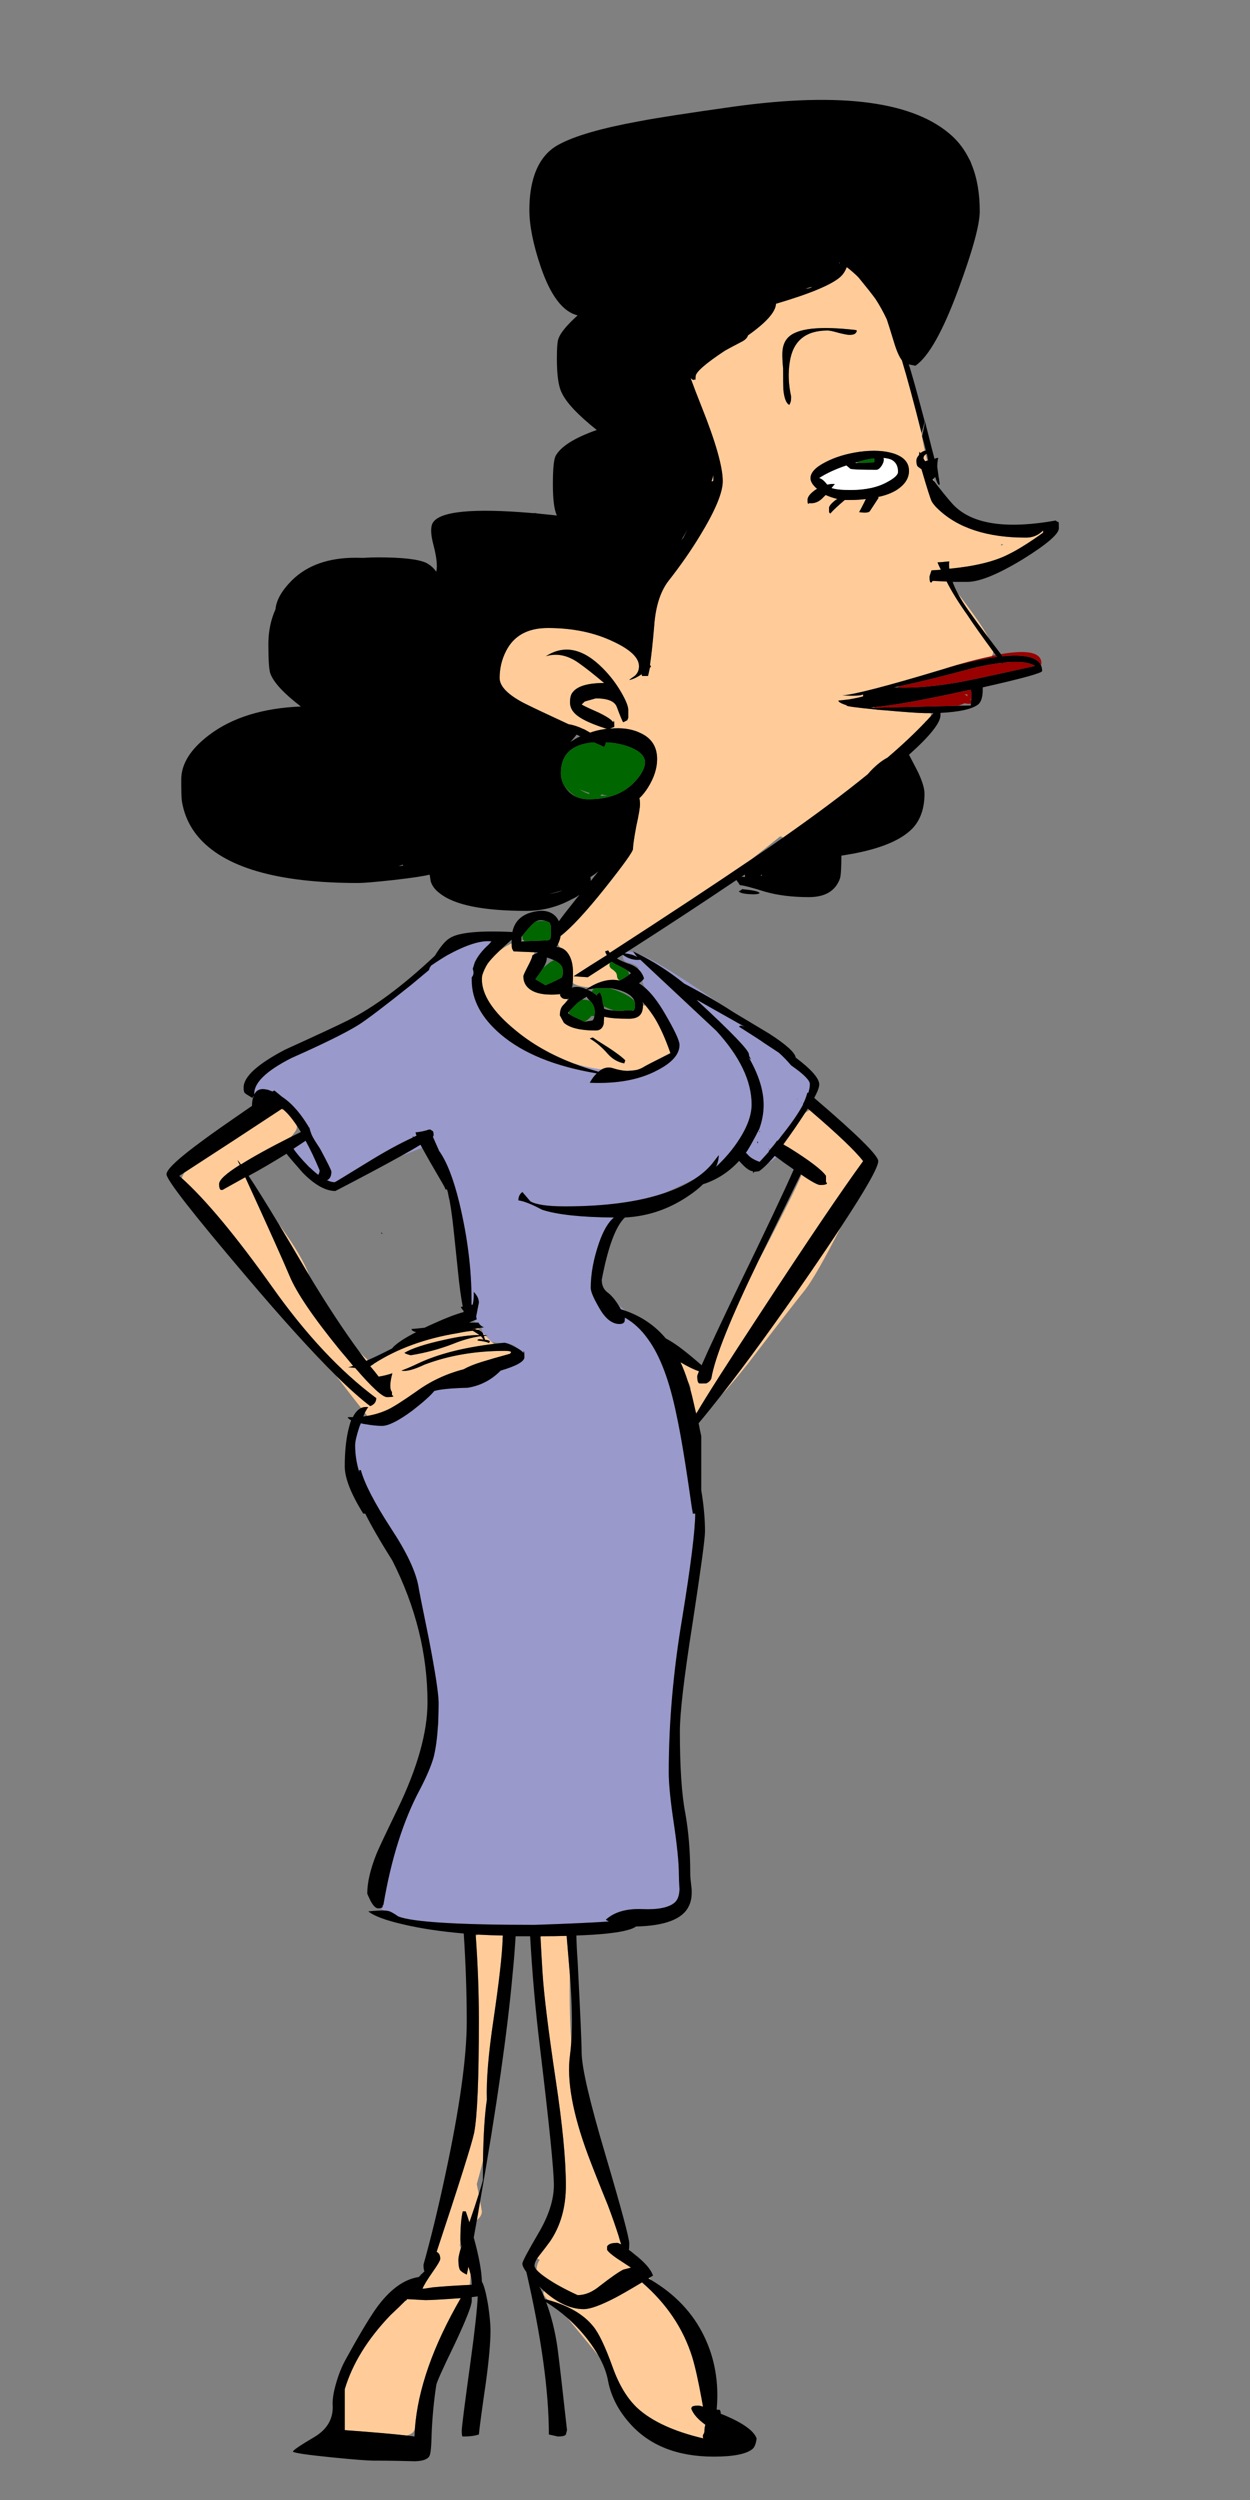 
<svg xmlns="http://www.w3.org/2000/svg" version="1.1" xmlns:xlink="http://www.w3.org/1999/xlink" preserveAspectRatio="none" x="0px" y="0px" width="500px" height="1000px" viewBox="0 0 500 1000">
<rect x="0" y="0" width="500" height="1000" fill="#808080" stroke="none"/>
<defs>
<g id="Layer0_0_FILL">
<path fill="#FFCC99" stroke="none" d="
M 259.35 911.35
Q 259.905 911.665 260.45 912 260.106 911.534 259.75 911.1 259.56 911.229 259.35 911.35
M 235.1 935.85
Q 231.444 931.127 226.95 927.15 226.999 927.237 227.05 927.3 236.391 938.558 239.4 942.3 237.633 939.147 235.1 935.85
M 192.05 880.55
Q 191.426 884.275 190.75 888.05 192.75 886.418 192.75 884.55 192.421 882.508 192.05 880.55
M 288.45 558.15
Q 292.762 553.503 299 545.7 316.45 522.9 321.95 516.05 326.381 510.394 336.35 490.85 331.239 498.667 324.35 508.7 303.854 538.526 288.45 558.15
M 192 532
Q 191.761 532 191.55 532 192.45 532.4 193.15 533.25 193.15 533.35 193.4 534.05 193.756 534.05 194.05 534.05 193.648 533.634 193.25 533.25 192.574 532.565 192 532
M 191.95 531.95
Q 191.586 531.596 191.25 531.3 190.402 531.432 189.5 531.6 190.2 531.6 190.7 531.9 191.309 531.9 191.95 531.95
M 203.85 541.55
Q 204.4 541.25 204.4 540.85 204.4 540.35 201.85 540.35 184.3 540.35 169.8 545.85 163.4 548.9 160.55 548.25 163.8 547.05 167.4 545.3 179.218 539.773 197.6 537.55 197.086 537.159 196.6 536.7 196.35 536.45 196.2 536.3 195.2 535.206 194.3 534.3 193.902 534.369 193.55 534.45 193.65 534.85 193.95 535.65
L 193.95 535.9
Q 195.8 536.05 195.95 536.6
L 195.55 537.25
Q 195 536.7 191 536.2 191 535.9 191.25 535.8
L 191.55 535.65 193.4 535.8
Q 192.75 534.85 192.35 534.45 186.85 535.25 181.35 537.5 173.45 540.6 164.3 542.1 162.45 541.65 161.75 541.15 166.2 538.45 177.85 535.9 186.7 533.9 191.8 534.05 190.7 533.25 189.1 532.3 186.45 532.55 183.1 533.25 163.673 536.425 149.6 545.45 149.373 545.714 149.15 545.95 149.101 545.905 149.05 545.85 148.573 546.177 148.1 546.5 149.85 548.5 151.45 550.65 154.15 550.25 156.95 549.3 155.35 555.2 156.8 556.8
L 156.8 558 157.35 558.45
Q 157.35 558.85 154.8 558.85 152.1 558.85 142.05 547.15
L 139.25 546.9
Q 140.2 546.75 141.25 546.35 138.85 543.4 135.9 539.95 119.95 520.35 115.8 510.3 111.8 500.8 98.1 470.9 93.3 473.6 89.65 475.6 89.15 476 88.6 476 87.65 476 87.65 473.6 87.65 471.15 95.95 465.95 95.45 465.15 95 464.05 95.7 464.75 96.35 465.8 103.49 461.272 116.4 454.75 118.75 452.069 118.75 450.95 118.75 450.578 118.7 450.2 115.804 445.863 113.3 443.8 113.174 443.821 113 443.85 112.776 443.74 112.55 443.65 94.205 455.767 73.85 468.95 73.074 470.154 72.7 471.25 87.203 484.309 108.85 514.75 129.05 543.3 150.5 559.25 150.5 561.5 148.1 562.45 142.421 558.154 134.4 550.25 140.993 558.848 144.45 563.2 145.739 562.63 147.3 562.85 146.65 563.671 145.95 565.1 146.526 565.839 146.95 566.35 151.363 565.613 155.2 563.8 158.4 562.3 166.6 556.55 175.05 550.4 185.5 547.7 188.3 546.1 192.75 544.75 197.4 543.3 203.85 541.55
M 383.05 237.25
Q 384.844 240.659 387.6 244.5 390.6 248.752 395.45 255.2 393.689 251.778 390.15 246.8 386.101 241.104 383.05 237.25
M 373 191.85
Q 373.383 192.233 373.75 192.65 373.529 192.125 373.3 191.55 373.152 191.698 373 191.85
M 350.15 119.5
Q 347.946 116.517 344.45 112.25 343.849 111.537 343.3 110.85 341.099 108.67 338.7 106.85 337.75 109.3 336.15 110.75 330.9 115.45 310.4 121.5 310.193 126.382 299.2 134.15 298.737 135.638 296.75 136.65 292.098 139.07 290 140.25 278.25 148.016 278.25 150.55 278.25 151.9 278.1 151.9 277.45 151.75 277.3 152.05 276.75 151.65 276.25 151.25 278.1 156.35 280.5 162.35 289.1 183.8 289.1 192.5 289.1 199.35 280 214.25 274.65 223.1 267.4 232.35 262.45 238.75 261.65 250.7 260.8 260.6 260 265.85 260.15 266.25 260.4 266.75 260 266.9 259.9 267.3 259.5 269.3 259.2 270.4
L 256.8 270.4
Q 256.8 270 256.65 269.7 253.85 271.6 251.7 272 251.7 271.85 253.85 270.4 255.6 268.9 255.6 266.5 255.6 261.4 245.25 256.6 234 251.2 219.15 251.2 207.05 251.2 202.4 260.45 199.85 265.45 199.85 271.2 199.85 276.15 209.6 281.25 215 283.95 227.45 289.7 230.15 290.1 233.2 291.55 233.5 291.55 236.05 293.05 238.7 292.1 241.5 291.7 242.2 291.55 242.75 291.55 234.4 288.9 231.05 286.35 228 284.05 228 281 228 278.15 229.05 276.95 231.85 273.2 241.65 273.2 235.6 268.1 231.85 265.45 225.05 260.45 218.35 262.5 229.3 255.4 241.1 267.3 245.4 271.6 248.5 276.95 251.3 281.8 251.3 283.95 251.3 286.75 251.3 287.15
L 250.9 288.1 249.3 288.9
Q 248.9 288.6 246.75 282.85 245.55 279.35 238.3 279.35
L 233.9 280.6 232.65 281.8
Q 233.9 282.6 239.4 285 244.35 287.4 245.25 288.9
L 245.55 288.35
Q 245.7 288.2 245.7 290.75
L 243.95 291.45
Q 251.15 290.75 256.15 293.2 262.85 296.25 262.85 303.65 262.85 309.15 259.2 315 257.6 317.55 255.75 319.3 256 320.1 256 321.75 256 323.75 254.5 330.55 253.2 337.55 253.2 339.55 253.2 341.15 241.9 355.35 230.65 369.45 224.25 374.4 223.959 376.096 223.2 377.65 223.516 378.207 224 379 225.736 379.495 226.9 380.95 229.2 383.8 229.2 389 229.2 391.786 229.1 393.2 231.256 394.66 235.7 394.95 242.081 391.13 247.45 392.15 247.507 392.067 247.55 391.95 247.15 391.7 246.9 391 246.75 389.4 246.35 389 245.7 388.2 244.45 387.4 243.8 386.75 243.8 386.05 243.8 385.55 243.95 385.25
L 243.9 385.2
Q 239.487 388.067 235.1 390.9
L 229.45 390.5
Q 236.3 386.05 242.75 382.05 242.3 381.35 242.05 380.55
L 243.25 380.15
Q 243.55 380.7 243.95 381.1 278.565 358.682 300.45 343.8 306.459 339.106 312 334.6 312.9 334.6 313.15 335.1 332.807 321.335 347.1 309.7 347.641 309.088 348.2 308.45 351.79 304.704 355 303.05 363.904 295.416 370.2 288.75 370.125 288.675 370.05 288.6 370.318 288.504 370.55 288.4 371.419 287.466 372.25 286.55 372.35 286.135 372.35 285.65 372.35 285.436 372.3 285.25 371.329 285.25 370.2 285.25 366.585 285.25 353.15 284.05 352.169 284.015 351.15 283.95 350.644 283.878 350.35 283.8 338.55 282.653 338.55 282.2 338.7 282.2 338.95 282.2 335.35 281.1 335.35 280.2 336.15 280.2 339.65 279.75 343.4 279.1 345.25 278.55
L 345.25 277.75
Q 344.05 278.55 336.95 278.15 343.756 277.78 377 267.75 380.002 266.785 383.2 265.85 390.7 263.7 396.6 262.5
L 396.75 262.5 396.75 262.45
Q 396.752 262.198 396.85 262.1 397.272 261.541 397.25 260.6 389.765 250.358 386.95 246 381.7 238.65 378.65 232.6
L 373 232.35
Q 372.75 233 372.45 233 371.8 233.15 371.8 230.6
L 372.6 228.15
Q 374.5 228.05 376.35 227.9 375.55 226.3 375 224.95 375.8 224.95 379.7 224.55 379.55 225.9 379.7 227.5 394.85 226.05 403.15 221.85 408.95 219.05 417.25 213.05
L 417.25 212.2
Q 414.4 215.05 410.4 215.05 386.95 215.05 375 203.4 373.8 202.3 372.75 200.7 371.95 199.2 368.6 187.7 367.25 186.75 367.1 186.6 366.55 185.95 366.55 184.35 366.55 183.15 367.65 181.95 367.65 181.25 367.8 180.7 368.05 181 368.2 181.25 368.941 180.591 369.9 180.3 369.123 176.752 368.5 172.75 363.958 154.697 360.75 144.1 359.163 142.061 357.6 136.9 355.792 130.933 354.75 127.8 352.651 123.31 350.15 119.5
M 400.35 218.25
L 400.5 217.6
Q 401 217.7 401.4 217.85
L 400.35 218.25
M 233.1 385.8
L 233.1 385.25 233.2 385.65
Q 233.103 385.65 233.1 385.8
M 341.9 133.55
Q 341.25 133.95 339.75 133.95 338.7 133.95 335.5 133.15 332.25 132.2 331.05 132.2 317.8 132.2 315.9 144.8 314.85 151.35 316.45 158.6 316.45 160.1 316.3 160.6 316.2 161 315.75 161.95 313.9 161.15 313.35 155.95 313.25 153.8 313.25 147.5 312.85 143.2 312.95 141.05 313.1 137.3 315.1 135.15 320.35 129.4 342.6 132.05
L 342.7 132.6
Q 342.3 133.3 341.9 133.55
M 326.65 195.6
Q 326.75 195.6 326.9 195.6 324.2 193.3 324.2 191.3 324.2 187.85 330.4 184.75 336.15 181.8 343.9 180.7 351.95 179.65 357.45 181.4 363.6 183.4 363.6 188.35 363.6 192.8 358.65 196 355.6 197.9 351.15 198.8 351.3 198.95 351.45 199.1 348.5 203.65 347.95 204.45 347.25 205.4 343.65 204.85 344.05 204.2 345.55 201.25 345.95 200.45 346.35 199.6 343.4 200 339.9 200 338.95 200 337.9 200 333.6 203.65 332.15 205.4 331.7 205.1 331.7 205 331.6 204.85 331.6 203.25 331.6 202.15 333.85 200.3 334.4 199.9 334.95 199.6 332.4 198.95 330.25 198 329.85 198.4 329.45 198.8 326.9 201.65 323.7 201.25 323 202.15 323 200 323 198 326.65 195.6
M 353.45 183.15
Q 353.458 183.181 353.45 183.2 354.951 183.433 356.25 183.75 355.092 183.264 353.45 183.15
M 170.2 920.05
L 162.85 919.65
Q 162.6 919.9 162.6 920.05 162.3 920.3 162.15 920.3 159.9 922.6 156.15 926.1 142.45 940.4 137.9 955.7
L 137.9 972.05
Q 155.124 973.326 162.6 974.2 163.89 973.879 164.6 973.4 165.521 972.821 165.95 971.6 167.667 947.959 184.3 919.25 173.3 920.05 170.2 920.05
M 217.55 916.35
Q 217.4 916.753 217.4 917.25 217.4 918.05 218.45 919.25 218.858 919.685 219.3 920 231.518 923.394 237.25 930.5 240.6 934.5 245 946.7 248.9 957.7 255.2 963.45 263.833 971.19 281.05 975.3 281.166 975.258 281.25 975.15 281.078 974.702 281.2 974.05 281.75 973 281.75 972.85 281.75 971.25 282.15 969.9 277.7 966.7 276.5 963.45
L 276.65 962.95
Q 276.9 962.25 279.3 962.25 279.85 962.25 281.2 962.65 280.95 961.2 280.65 959.6 278.65 948.6 276.9 942.85 271.55 925.7 256.8 912.95 249.45 917.35 246.1 919.1 237.35 923.65 233.5 923.65 225.702 923.65 217.55 916.35
M 216.3 774.75
Q 216.257 774.784 216.2 774.8 216.608 782.773 217 788.95 217.8 801.95 222.35 832.4 226.35 858.95 226.35 874.2 226.35 887.2 220.1 896.45 218.45 898.75 215.8 902.1 215.253 902.797 214.85 903.4 215.298 903.649 215.9 903.95 214.782 905.326 214.6 907.9 216.456 910.085 222.35 913.6 226.65 916.05 231.05 918.05 235.5 918.05 239.9 914.4 246.6 909.2 249.3 907.85
L 252.4 907.05
Q 248.75 904.65 246.9 903.45 243.55 901.15 242.85 899.95
L 242.85 898.75
Q 242.85 898.35 243.4 897.95 244.35 897.15 246.9 897.15 247.293 897.15 248.45 897.75 247.801 896.25 247.5 894.55 245.784 889.085 243.15 882.1 237.75 868.85 235.2 862 225.95 837.1 228 822.05 228.327 819.677 228.5 816.85 227.85 808.137 227.85 796.35 227.85 792.794 227.95 789.85 227.73 786.955 227.45 783.85 227.05 778.8 226.65 774.35 221.993 774.494 216.65 774.5 216.47 774.621 216.3 774.75
M 201.15 774.35
Q 200.955 774.277 200.7 774.2 195.834 774.1 191.45 773.85 190.801 774.027 190.3 774.25 191.55 791.712 191.55 808 191.55 843.5 189.65 853.15 188.3 859.6 174.65 900.75 176.1 901.4 176.1 903.55 176.1 904.5 173.05 908.8 169.7 913.6 169 915.5 169.7 915.5 173.05 914.95 178.338 914.421 187.9 913.95 188.188 911.46 188.2 909.6 187.878 908.175 187.35 906.65 187.1 908.25 186.7 909.85 184.7 908.9 184 908 183.35 906.8 183.35 903.85 183.35 902.608 184.35 899.2 183.9 898.386 183.9 898.2 184.068 897.618 184.2 897 184.15 896.412 184.15 895.9 184.15 888.55 185.1 884.55
L 186.3 884.55
Q 187.1 886.8 187.75 888.95 190.148 882.026 191.5 877.65 191.126 875.586 190.7 873.65 192.079 868.773 193.2 864.4 193.448 848.527 194.75 839.9 194.35 828.25 197.4 807.85 200.75 785.1 201.05 775.85 201.05 775.096 201.15 774.35
M 146.5 544.35
Q 146.814 544.215 147.15 544.05 145.505 542.513 143.9 540.9 145.221 542.67 146.5 544.35
M 112.05 490.35
Q 111.711 489.885 111.35 489.4 116.033 497.155 121.85 507.1 122.739 508.601 123.6 510.05 121.17 502.96 112.05 490.35
M 233.9 408.7
Q 234.303 408.639 234.65 408.55 234.478 408.52 234.3 408.45 234.088 408.604 233.9 408.7
M 227.4 404.85
Q 227.315 404.977 227.2 405.1 227.369 405.37 227.8 405.65 227.568 405.178 227.4 404.85
M 323.85 444.05
Q 322.958 444.457 322 445.2 320.213 447.954 317.9 451.35 315.5 454.8 313.35 457.75 314.15 458.3 315.25 458.85 327.95 466.75 330.4 470.35
L 330.4 472.8 330.8 473.3
Q 330.65 474 328.1 474 326.536 474 320.6 469.9 319.508 472.984 312.85 486.05 307.261 497.15 303.35 504.4 286.636 538.835 284.55 551.3 284.15 552.55 282.55 553.35 280.25 553.45 279.7 553.35 278.9 553.05 278.9 550.5 278.9 550.1 279.6 548.5 276.65 547.55 272.2 544.9 273.782 548.269 275.1 552.4 276.06 554.08 276.25 555.35 276.25 555.583 276.2 556 276.561 557.336 276.9 558.7 277.55 561.44 278.35 565 278.567 565.044 278.75 565.05 284.142 555.724 304.8 524.25 332.25 482.3 345.25 464.45 340.644 458.423 323.85 444.05
M 208.55 376.55
L 209.75 376.5
Q 209.667 376.409 209.6 376.3 209.085 376.275 208.55 376.3
L 208.55 376.55
M 199.55 380.55
Q 197.801 382.235 196.75 383.4 195.817 384.427 195.1 385.4 193.685 387.6 192.9 390.1 192.75 390.916 192.75 391.7 192.75 401.05 206 411.95 215.742 420.111 229.2 425.3 234.925 427.072 240.6 427.8 242.952 426.481 245.4 427.35 248.294 428.267 250.8 428.35 252.721 428.295 254.55 428 255.954 427.653 257.2 426.95 258.364 426.174 267.6 421.55 267.9 421.316 268.1 421.05 265.206 412.777 262.05 407.5 260.351 404.735 258.2 402.15 257.707 402.168 257.2 402.2 257.151 404.374 256.4 405.5 255.2 407.5 251.55 407.5 244.84 407.5 241.7 406.7 241.691 406.761 241.65 406.8 241.5 408.864 241.5 409.5 240.85 412.2 238.3 412.2 229.05 412.2 225.55 409.1
L 223.95 406.15
Q 223.95 403.6 225.05 402.3 226.247 401.066 227.05 400.05 226.914 399.829 226.7 399.6 224.54 399.788 223.95 397.85 224.25 397.7 224.25 397.6 222.6 397.85 220.6 397.85 213.25 397.85 210.55 394.35 209.35 392.75 209.35 390.5 209.35 389.95 211.1 386.6 212.95 383.1 212.95 382.15 213.221 382.009 213.45 381.85 213.8 381.07 213.8 380.95
L 213.8 380.9 205.45 380.55
Q 204.95 379.75 204.8 379.35 204.695 378.894 204.65 377.35 203.754 377.753 202.8 378.3 201.026 379.354 199.55 380.55
M 249.7 425.35
Q 245.95 424.65 243.25 421.7 239.65 417.55 235.9 415.4
L 237.1 415
Q 238.05 415.7 243.55 419.15 248.6 422.5 250.1 424.15
L 249.7 425.35
M 273.55 214.65
Q 274.35 213.05 275.05 211.7 273.81 213.862 272.45 216.3 272.908 215.658 273.35 215.05 273.446 214.849 273.55 214.65
M 285.3 192.35
Q 285.35 191.825 285.35 191.3 285.35 190.731 285.3 190.05 285.082 191.248 284.7 192.25 284.7 192.4 284.7 192.65 285.009 192.482 285.3 192.35
M 349.7 283.1
Q 349.717 282.997 349.7 282.85 348.866 282.952 348.1 283 349.094 283.077 349.7 283.1
M 370.05 184.5
Q 370.452 184.39 370.9 184.25 370.566 183.035 370.25 181.7 370.148 181.819 370.05 181.95 369.4 182.35 369.4 183.4 369.65 183.95 370.05 184.5
M 324.6 114.9
Q 324.727 114.818 324.85 114.7 323.623 115.084 322.1 115.5 323.894 115.398 324.6 114.9
M 335.95 104.9
Q 335.849 104.962 335.75 105 335.728 105.304 335.7 105.6 335.81 105.294 335.95 104.9
M 189.4 531.75
L 189.5 531.6
Q 189.112 531.6 188.85 531.6 189.109 531.605 189.4 531.75 Z"/>

<path fill="#9999CC" stroke="none" d="
M 101.25 439
Q 101.408 438.585 101.6 438.2
L 101.1 438.9
Q 101.165 438.962 101.25 439
M 255.05 381.45
Q 264.882 386.322 273.7 393.45 281.189 397.391 287.35 401.1 278.694 395.1 272.1 390.9 260.871 383.613 255.05 381.45
M 254.9 382.85
L 253.45 380.9
Q 252.114 380.55 251.15 380.55
L 251.1 380.55
Q 250.476 380.95 249.85 381.35 251.3 381.5 252.25 381.75 253.6 382.05 254.9 382.85
M 171.55 388.05
Q 168.45 390.6 164.6 393.85 148.35 406.85 143.25 410.05 135.65 414.75 116.6 423.2 101.3 430.95 101.7 437.8 103.078 434.965 106.75 435.85 106.79 435.826 106.8 435.8 106.854 435.841 106.9 435.85 107.858 436.123 108.95 436.6 109.35 436.45 109.75 436.2 111.35 437.55 112.85 438.75 113 438.85 113.25 439 115.55 440.6 117.55 442.75 120.2 445.55 122.5 449.2 123.05 450 123.7 451.2 123.7 451.05 123.85 451.05 123.85 451.35 123.85 451.6
L 123.95 451.75
Q 123.95 452 124.65 453.9 125.45 455.6 126.9 457.75 128.25 459.8 128.25 459.9 132.55 467.95 132.55 468.65 132.55 471.3 130.8 472.1 132.55 472.9 133.9 472.9 134.05 472.9 147.3 464.75 157.35 458.55 165.25 454.95 165 454.8 164.85 454.7 165.25 454.7 165.8 454.7 166.2 454.4 166.6 454.3 166.35 453.5 166.2 452.95 169.15 452.7 171.8 451.75
L 171.8 451.85
Q 171.95 451.85 172.25 451.85 172.65 452.25 173.05 452.4 173.45 452.7 173.45 454.15 173.45 454.3 173.15 454.7 174.1 456.85 175.15 459.25 175.45 459.8 175.6 460.3 180.25 466.75 183.75 481.2 188.6 501.45 188.6 519.85
L 188.6 521.95
Q 188.85 521.85 189.1 521.85 189.65 519.15 189.5 516.75 191.55 518.9 191.55 521.05 191.55 521.15 190.45 526.65 190.6 527.2 190.7 527.75 190.3 527.85 190.2 528 189.883 528.106 189.55 528.2 189.947 528.675 190.4 529.05 190.883 529.05 191.4 529.05 192.05 530.3 193.55 530.95 193.023 531.019 192.45 531.1 192.624 531.303 192.75 531.5 192.75 531.6 192.75 531.9 192.75 532.4 193.25 533.25 193.648 533.634 194.05 534.05 194.594 534.087 195 534.15 194.633 534.219 194.3 534.3 195.2 535.206 196.2 536.3 196.35 536.45 196.6 536.7 198.045 537.012 200.1 537.25 200.968 537.185 201.85 537.1 202.705 537.247 203.75 537.65 205.614 537.911 206.75 539.15 208.782 540.32 209.35 541.15
L 209.5 540.45
Q 209.75 540.45 209.75 542.9 209.75 545.45 200.25 548.25 194.75 553.85 187.1 555.1 177.2 555.35 173.7 556.4 171.55 559.1 165 564.2 156.7 570.35 152.8 570.35 150.1 570.35 146.35 569.7 145.15 569.55 144.35 569.3 144.1 569.95 143.8 570.6 142.05 575.85 142.05 578.15 142.05 583.5 143.7 588.85 143.7 588.45 143.7 588.05
L 144.35 588.05
Q 146.5 596.1 156.4 611.35 165.8 625.6 167.4 634.7 167.55 636.05 171.55 655.6 175.45 675.85 175.45 681.2 175.45 684.578 175.3 687.6 175.45 688.908 175.45 689.65 175.45 689.854 175.15 690.6 174.705 697.847 173.45 702.9 171.95 708.15 167.95 715.8 158 734.4 153.35 762 153.05 762 153.05 762.7 152.902 763.084 152.3 763.25 152.859 763.752 153.5 764.2 155.135 764.277 155.85 764.55 156.95 764.95 159.35 766.6 167.95 769.95 213.9 769.95 234.4 769.25 243.55 768.6 243 768.3 242.3 767.9 247.4 763.25 256.95 763.65 266.45 764.05 269.95 760.95 271.7 759.35 271.8 755.7 271.55 751.55 271.55 749.55 271.55 743.1 269.55 729.45 267.5 715.9 267.5 708.95 267.5 679.2 272.9 647.15 278 615.95 278.1 605.45
L 277.15 605.45
Q 276.9 604.15 276.65 602.5 273.15 577.6 270.6 565.95 266.45 545.55 259.2 535.65 255.2 530 249.95 527.05 249.95 527.35 249.85 528.55 249.45 529.6 247.8 529.6 243.15 529.6 239.4 522.65 236.3 517.3 236.3 515.15 236.3 506.7 239.65 497.05 242.2 489.8 245.55 487 225.85 486.85 216.85 483.9 210.55 480.55 207.35 480.15 207.35 478 208.95 476.8 212.05 480.4 212.15 480.55 215.65 482.55 225.95 482.55 249.952 482.55 265.55 477.3 270.825 474.943 277.5 471.8 281.904 469.009 284.8 465.55 287.25 462.35 287.5 462.05 287.5 464.35 286.4 466.75 290.45 463 293.65 458.7 300.65 449.2 300.65 441.8 300.65 427.75 286.55 412.35
L 256.15 383.9
Q 252.443 384.296 249.2 381.95 249.15 382.287 249.15 382.7 249.15 384.45 251.15 385 254 385.65 255.35 387 255.429 387.416 255.5 387.85 256.936 389.262 257.6 391.3 257.388 391.802 256.85 392.3 257.278 393.56 257.8 394.9 261.824 398.334 265.9 405.35 271.8 415.4 271.8 417.95 271.8 423.6 262.85 428.15 252.25 433.8 235.9 433.1 237.25 430.7 238.7 429.35 213.8 425.2 200.35 413.8 188.7 403.9 188.7 392.1 188.7 391.4 188.7 390.9 189.4 390.2 189.4 389.15 189.4 388.35 189.1 387.55 189.5 386.2 189.9 385 191.55 381.35 195.55 377.75
L 196.6 376.55
Q 190.45 375.75 178.8 382.15 175.85 383.9 172.5 386.2 172.25 386.35 172.25 386.6
L 172.1 386.85
Q 171.8 387 171.8 387.4 171.7 387.65 171.55 388.05
M 186.95 484.85
Q 186.85 484.6 186.85 484.45
L 187.1 484.85 186.95 484.85
M 168.85 459.1
Q 168.493 458.456 168.2 457.9 165.195 459.737 160.4 462.4 165.237 460.596 168.85 459.1
M 247.4 522.1
Q 247.89 522.856 248.35 523.7 249.268 523.979 250.15 524.3 248.704 523.132 247.4 522.1
M 310.55 462.8
Q 310.216 462.587 309.9 462.35 308.599 463.868 307.45 465.05 309.003 464.313 310.55 462.8
M 239.4 428.7
Q 240.01 428.185 240.6 427.8 234.925 427.072 229.2 425.3 234.065 427.204 239.4 428.7
M 127.3 469.95
Q 127.85 469.15 127.85 468.1 125.05 461.4 122.25 456.3 119.8 457.9 117.4 459.5 118.9 461.9 123.45 466.6 125.45 468.5 127.3 469.95
M 295.65 410.7
Q 295.95 409.8 298.1 410.85
L 279.85 400.55 279.7 400.4 278.65 400
Q 299.55 419.3 299.55 421.7 299.55 422.5 300.5 423.85 299.95 423.45 299.55 423.05 305.45 433.35 305.45 441.95 305.45 446.8 303.7 451.6 299.95 458.95 298.35 461.1 298.75 461.5 299.15 461.9 300.5 463.55 303.85 464.75 305.7 462.75 307.6 460.6
L 307.45 460.45
Q 309.9 457.75 310.8 456.3 310.95 456.3 311.1 456.3 311.75 455.5 312.55 454.4 318.45 447.05 321.25 441.8
L 321.15 441.7
Q 322.05 440.2 323 437 323.15 437 323.3 437.25 323.95 435.25 323.95 433.65 323.95 431.35 316.45 426.15 314.05 423.3 311.5 421.05 308.8 419.3 305.2 416.9 304.8 416.5 295.65 410.7
M 320.45 441.15
L 320.45 441 320.6 441 320.45 441.15
M 319 439.65
L 319 439.8 318.85 439.8
Q 318.85 439.65 319 439.65
M 303.85 452.4
Q 304 452.4 304 452.55 303.719 452.784 303.6 453.15 303.709 452.775 303.85 452.4
M 307.35 459.7
L 307.45 459.4
Q 307.6 459.4 307.6 459.5 307.442 459.595 307.35 459.7
M 303.2 457.35
Q 302.9 457.1 302.9 456.7 303.05 456.7 303.2 456.7 303.2 456.95 303.2 457.35 Z"/>

<path fill="#000000" stroke="none" d="
M 206.75 539.15
Q 206.472 539.021 206.15 538.85 204.846 538.109 203.75 537.65 202.705 537.247 201.85 537.1 200.968 537.185 200.1 537.25 198.847 537.407 197.6 537.55 179.218 539.773 167.4 545.3 163.8 547.05 160.55 548.25 163.4 548.9 169.8 545.85 184.3 540.35 201.85 540.35 204.4 540.35 204.4 540.85 204.4 541.25 203.85 541.55 197.4 543.3 192.75 544.75 188.3 546.1 185.5 547.7 175.05 550.4 166.6 556.55 158.4 562.3 155.2 563.8 151.363 565.613 146.95 566.35 146.139 566.498 145.3 566.6 145.632 565.794 145.95 565.1 146.65 563.671 147.3 562.85 145.739 562.63 144.45 563.2 142.499 564.121 141.15 566.85 140.05 566.85 139.1 566.85 139.25 567.55 140.45 568.1 139.8 569.95 139.25 572.35 137.9 578.4 137.9 586.55 137.9 593.55 145.3 605.45
L 146.1 605.45
Q 149.45 612.3 156.95 624.25 171 652 171 680.95 171 698.9 158.95 723.8 152 738.15 150.65 741.4 146.9 750.75 146.9 757.45 146.9 757.6 148.25 760.4 149.85 763.35 151.3 763.35 151.913 763.35 152.3 763.25 152.902 763.084 153.05 762.7 153.05 762 153.35 762 158 734.4 167.95 715.8 171.95 708.15 173.45 702.9 174.705 697.847 175.15 690.6 175.264 689.154 175.3 687.6 175.45 684.578 175.45 681.2 175.45 675.85 171.55 655.6 167.55 636.05 167.4 634.7 165.8 625.6 156.4 611.35 146.5 596.1 144.35 588.05
L 143.7 588.05
Q 143.7 588.45 143.7 588.85 142.05 583.5 142.05 578.15 142.05 575.85 143.8 570.6 144.1 569.95 144.35 569.3 145.15 569.55 146.35 569.7 150.1 570.35 152.8 570.35 156.7 570.35 165 564.2 171.55 559.1 173.7 556.4 177.2 555.35 187.1 555.1 194.75 553.85 200.25 548.25 209.75 545.45 209.75 542.9 209.75 540.45 209.5 540.45
L 209.35 541.15
Q 208.782 540.32 206.75 539.15
M 326.9 195.6
Q 326.75 195.6 326.65 195.6 323 198 323 200 323 202.15 323.7 201.25 326.9 201.65 329.45 198.8 329.85 198.4 330.25 198 332.4 198.95 334.95 199.6 334.4 199.9 333.85 200.3 331.6 202.15 331.6 203.25 331.6 204.85 331.7 205 331.7 205.1 332.15 205.4 333.6 203.65 337.9 200 338.95 200 339.9 200 343.4 200 346.35 199.6 345.95 200.45 345.55 201.25 344.05 204.2 343.65 204.85 347.25 205.4 347.95 204.45 348.5 203.65 351.45 199.1 351.3 198.95 351.15 198.8 355.6 197.9 358.65 196 363.6 192.8 363.6 188.35 363.6 183.4 357.45 181.4 351.95 179.65 343.9 180.7 336.15 181.8 330.4 184.75 324.2 187.85 324.2 191.3 324.2 193.3 326.9 195.6
M 342.05 185.15
Q 342.275 185.075 342.5 185 343.503 184.675 344.6 184.35 347.4 183.55 349.7 183.4 349.95 184.35 349.55 185
L 343 185.15
Q 342.45 185.15 342.05 185.15
M 334 193.6
Q 332.4 193.45 330.9 193.85 329.2 191.6 327.7 191.2 332.15 188.35 338.55 186.2 339.35 186.9 340.15 187.55 341.65 187.95 350.5 187.95 351.55 187.95 352.65 186.35 353.55 184.9 353.55 183.95 353.55 183.581 353.45 183.2 353.458 183.181 353.45 183.15 355.092 183.264 356.25 183.75 359.2 185.035 359.2 188.75 359.2 190.5 354.9 192.8 349.15 196 340.15 196 334.95 196 332.65 195.2 333.85 193.7 334 193.6
M 339.75 133.95
Q 341.25 133.95 341.9 133.55 342.3 133.3 342.7 132.6
L 342.6 132.05
Q 320.35 129.4 315.1 135.15 313.1 137.3 312.95 141.05 312.85 143.2 313.25 147.5 313.25 153.8 313.35 155.95 313.9 161.15 315.75 161.95 316.2 161 316.3 160.6 316.45 160.1 316.45 158.6 314.85 151.35 315.9 144.8 317.8 132.2 331.05 132.2 332.25 132.2 335.5 133.15 338.7 133.95 339.75 133.95
M 388.6 65.7
Q 388.264 64.587 387.55 63.4 385.008 58.259 380.9 54.45 358.25 33.7 293.5 42.65 265.8 46.55 256 48.45 233.1 52.6 223.55 57.8 216.7 61.45 213.8 69.9 211.75 75.9 211.75 83.95 211.75 93.35 216.3 106.75 222.2 124.05 231.05 126.15 224.65 131.95 223.45 135.3 222.75 136.75 222.75 143.45 222.75 153.25 224.65 157 227.3 162.9 238.7 172 225.3 176.7 222.2 182.45 221.15 184.75 221.15 193.7 221.15 202.85 222.75 206.2 218.474 205.733 214.55 205.35 214.511 205.25 214.45 205.25 213.971 205.25 213.15 205.25 176.959 202.143 173.05 209.25 171.7 211.8 173.45 218.25 175.3 225.5 174.5 228.7 173.05 226.55 170.6 225.2 165.95 222.95 151.2 222.95 148.166 222.95 145.3 223.15 143.796 223.1 142.2 223.1 126 223.1 116.85 232.05 110.685 238.215 110.2 243.7 107.35 250.082 107.35 257.65 107.35 267.3 108.15 269.45 110.15 274.8 120.35 282.6 97.45 283.55 83.65 294 72.5 302.45 72.5 311.8 72.5 318.9 72.75 320.4 74 328.3 79.05 334.45 94.6 353.2 143.25 353.2 146.5 353.2 157.5 352 168.75 350.7 171.8 349.85 171.95 350 172.25 352.4 173.05 355.25 176 357.4 184.8 364.35 210.55 364.35 220.2 364.35 228.8 359.65 230.55 358.85 231.85 357.9 230.65 359.25 229.45 360.85 225.55 365.7 223.55 368.5 222.75 366.75 221.3 365.7 218.6 363.8 214.6 364.5 206.4 365.8 204.95 372.8 184.8 371.85 179.75 375.35 177.2 376.95 173.95 382.3 154.55 400.55 138.85 408.3 133.5 411 114.05 419.85 97.45 428.55 97.45 435 97.45 436.6 97.85 437.15 98.35 437.65 100.9 439.15
L 101.1 438.9 101.6 438.2
Q 101.408 438.585 101.25 439 100.8 440.413 100.8 442.35 85.75 452.7 81.5 455.9 66.6 466.75 66.6 469.7 66.6 473.05 98.5 510.6 120.151 536.158 134.4 550.25 142.421 558.154 148.1 562.45 150.5 561.5 150.5 559.25 129.05 543.3 108.85 514.75 87.203 484.309 72.7 471.25 72.196 470.784 71.7 470.35 72.777 469.653 73.85 468.95 94.205 455.767 112.55 443.65 112.705 443.546 112.85 443.45 113.083 443.624 113.3 443.8 115.804 445.863 118.7 450.2 119.515 451.421 120.35 452.8 118.308 453.808 116.4 454.75 103.49 461.272 96.35 465.8 95.7 464.75 95 464.05 95.45 465.15 95.95 465.95 87.65 471.15 87.65 473.6 87.65 476 88.6 476 89.15 476 89.65 475.6 93.3 473.6 98.1 470.9 111.8 500.8 115.8 510.3 119.95 520.35 135.9 539.95 138.85 543.4 141.25 546.35 140.2 546.75 139.25 546.9
L 142.05 547.15
Q 152.1 558.85 154.8 558.85 157.35 558.85 157.35 558.45
L 156.8 558 156.8 556.8
Q 155.35 555.2 156.95 549.3 154.15 550.25 151.45 550.65 149.85 548.5 148.1 546.5 148.573 546.177 149.05 545.85 149.34 545.659 149.6 545.45 163.673 536.425 183.1 533.25 186.45 532.55 189.1 532.3 190.7 533.25 191.8 534.05 186.7 533.9 177.85 535.9 166.2 538.45 161.75 541.15 162.45 541.65 164.3 542.1 173.45 540.6 181.35 537.5 186.85 535.25 192.35 534.45 192.75 534.85 193.4 535.8
L 191.55 535.65 191.25 535.8
Q 191 535.9 191 536.2 195 536.7 195.55 537.25
L 195.95 536.6
Q 195.8 536.05 193.95 535.9
L 193.95 535.65
Q 193.65 534.85 193.55 534.45 193.902 534.369 194.3 534.3 194.633 534.219 195 534.15 194.594 534.087 194.05 534.05 193.756 534.05 193.4 534.05 193.15 533.35 193.15 533.25 192.45 532.4 191.55 532 191.761 532 192 532 192.214 532 192.45 532 192.195 531.972 191.95 531.95 191.309 531.9 190.7 531.9 190.2 531.6 189.5 531.6
L 189.4 531.75
Q 189.109 531.605 188.85 531.6 189.112 531.6 189.5 531.6 190.402 531.432 191.25 531.3 191.875 531.193 192.45 531.1 193.023 531.019 193.55 530.95 192.05 530.3 191.4 529.05 190.883 529.05 190.4 529.05 188.774 529.05 187.65 529.05 188.643 528.572 189.55 528.2 189.883 528.106 190.2 528 190.3 527.85 190.7 527.75 190.6 527.2 190.45 526.65 191.55 521.15 191.55 521.05 191.55 518.9 189.5 516.75 189.65 519.15 189.1 521.85 188.85 521.85 188.6 521.95
L 188.6 519.85
Q 188.6 501.45 183.75 481.2 180.25 466.75 175.6 460.3 175.45 459.8 175.15 459.25 174.1 456.85 173.15 454.7 173.45 454.3 173.45 454.15 173.45 452.7 173.05 452.4 172.65 452.25 172.25 451.85 171.95 451.85 171.8 451.85
L 171.8 451.75
Q 169.15 452.7 166.2 452.95 166.35 453.5 166.6 454.3 166.2 454.4 165.8 454.7 165.25 454.7 164.85 454.7 165 454.8 165.25 454.95 157.35 458.55 147.3 464.75 134.05 472.9 133.9 472.9 132.55 472.9 130.8 472.1 132.55 471.3 132.55 468.65 132.55 467.95 128.25 459.9 128.25 459.8 126.9 457.75 125.45 455.6 124.65 453.9 123.95 452 123.95 451.75
L 123.85 451.6
Q 123.85 451.35 123.85 451.05 123.7 451.05 123.7 451.2 123.05 450 122.5 449.2 120.2 445.55 117.55 442.75 115.55 440.6 113.25 439 113 438.85 112.85 438.75 111.35 437.55 109.75 436.2 109.35 436.45 108.95 436.6 107.858 436.123 106.9 435.85 106.842 435.866 106.75 435.85 103.078 434.965 101.7 437.8 101.3 430.95 116.6 423.2 135.65 414.75 143.25 410.05 148.35 406.85 164.6 393.85 168.45 390.6 171.55 388.05 171.7 387.65 171.8 387.4 171.8 387 172.1 386.85
L 172.25 386.6
Q 172.25 386.35 172.5 386.2 175.85 383.9 178.8 382.15 190.45 375.75 196.6 376.55
L 195.55 377.75
Q 191.55 381.35 189.9 385 189.5 386.2 189.1 387.55 189.4 388.35 189.4 389.15 189.4 390.2 188.7 390.9 188.7 391.4 188.7 392.1 188.7 403.9 200.35 413.8 213.8 425.2 238.7 429.35 237.25 430.7 235.9 433.1 252.25 433.8 262.85 428.15 271.8 423.6 271.8 417.95 271.8 415.4 265.9 405.35 261.824 398.334 257.8 394.9 256.702 393.97 255.6 393.3 256.354 392.805 256.85 392.3 257.388 391.802 257.6 391.3 256.936 389.262 255.5 387.85 253.861 386.186 251.15 385.4 248.6 384.45 246.75 383.4 247.95 382.6 249.15 381.9 249.187 381.927 249.2 381.95 252.443 384.296 256.15 383.9
L 286.55 412.35
Q 300.65 427.75 300.65 441.8 300.65 449.2 293.65 458.7 290.45 463 286.4 466.75 287.5 464.35 287.5 462.05 287.25 462.35 284.8 465.55 281.904 469.009 277.5 471.8 276.824 472.23 276.1 472.65 271.424 475.349 265.55 477.3 249.952 482.55 225.95 482.55 215.65 482.55 212.15 480.55 212.05 480.4 208.95 476.8 207.35 478 207.35 480.15 210.55 480.55 216.85 483.9 225.85 486.85 245.55 487 242.2 489.8 239.65 497.05 236.3 506.7 236.3 515.15 236.3 517.3 239.4 522.65 243.15 529.6 247.8 529.6 249.45 529.6 249.85 528.55 249.95 527.35 249.95 527.05 255.2 530 259.2 535.65 266.45 545.55 270.6 565.95 273.15 577.6 276.65 602.5 276.9 604.15 277.15 605.45
L 278.1 605.45
Q 278 615.95 272.9 647.15 267.5 679.2 267.5 708.95 267.5 715.9 269.55 729.45 271.55 743.1 271.55 749.55 271.55 751.55 271.8 755.7 271.7 759.35 269.95 760.95 266.45 764.05 256.95 763.65 247.4 763.25 242.3 767.9 243 768.3 243.55 768.6 234.4 769.25 213.9 769.95 167.95 769.95 159.35 766.6 156.95 764.95 155.85 764.55 155.135 764.277 153.5 764.2 151.269 764.173 147.3 764.55 150.9 767.4 161.5 769.8 171.7 772.2 185.5 773.4 186.7 791.9 186.7 808.65 186.7 830.1 178.1 870.05 173.85 890 169.4 905.85 169.4 908 169.8 908.5 169.15 909.2 168.2 910
L 168.2 910.15
Q 168.05 910.4 167.8 910.4 167.8 910.55 167.55 910.8 158.4 912.15 150.25 923.65 145.7 930.25 138.3 943.75 135.9 948.05 134.3 953.8 132.8 959.05 133.1 962.65 133.2 970.3 125.85 974.75 117.4 979.7 117.15 980.65 117.95 981.45 132.3 982.9 145.7 984.25 149.55 984.25 157.5 984.25 165.95 984.5 170.75 984.4 171.8 982.35 172.5 981.05 172.65 973.65 173.05 963.6 174.5 954.1 174.65 952.5 181.9 937.6 188.7 923.15 188.7 920.3 188.7 919.5 188.7 918.85 189.9 918.7 191.1 918.55 190.7 926.6 188.3 944.05 184.7 970.15 184.7 972.2 184.7 974.6 185.1 974.6
L 185.5 974.6
Q 189.1 974.6 191.55 973.8 191.95 969.5 194.35 953 196.2 939.5 196.2 932.1 196.2 928.75 195.3 922.35 194.05 914.8 192.75 912.65 192.6 906.25 189.5 895 190.134 891.496 190.75 888.05 191.426 884.275 192.05 880.55 201.981 823.836 205.05 789.5 205.75 782.65 206.25 774.5 209.1 774.5 212.05 774.5 213.35 797.55 216.05 819.5 221.55 865.25 221.55 874.05 221.55 882.9 215.25 893.5 208.95 904.25 208.95 905.45 208.95 906.65 210.55 908.8 219.55 947.95 219.55 973.8
L 223.15 974.6
Q 225.85 974.6 226.35 973.8 226.65 972.6 226.8 972.05 224.35 949.65 223 939.1 221.55 929.05 218.45 920.85 223.02 923.718 226.95 927.15 231.444 931.127 235.1 935.85 237.633 939.147 239.4 942.3 242.403 947.606 243.25 952.5 245 961.45 251.7 969.1 263.5 982.65 285.5 982.65 297.4 982.65 301.05 979.55 302.25 978.5 302.65 975.4 301.15 971 290.3 966.3 289.25 965.9 288.3 965.5 288.3 964.55 287.9 963.9 287.35 963.9 286.7 963.9
L 286.7 963.45
Q 288.05 947.65 281.6 934.4 274.902 920.57 260.45 912 259.905 911.665 259.35 911.35 259.56 911.229 259.75 911.1 260.499 910.679 261.2 910.25 260 906.5 253.6 901.55 252.5 900.6 251.55 899.95 251.7 899.15 251.7 897.4 251.7 894.2 242.2 862 232.65 829.85 232.65 820.85 232.65 815.75 231.05 784.4 230.65 779.05 230.55 774.2 245.25 773.7 251.3 771.95 253.3 771.4 254.4 770.6 271.95 770.2 275.55 762.4 276.9 759.75 276.65 755.6 276.1 751.15 276.1 749.55 276.1 736.3 274.1 725.15 271.95 714.05 271.95 692.45 271.95 681.45 277.05 649.15 282 616.85 282 612.6 282 605.05 280.5 596.1
L 280.5 574.4
Q 279.85 571.55 279.45 569.3 283.708 564.219 288.45 558.15 303.854 538.526 324.35 508.7 331.239 498.667 336.35 490.85 351.3 468.172 351.3 464.45 351.3 461.1 326.25 439.65 326.1 439.55 325.7 439.15 327.7 435.4 327.7 433.8 327.7 430.15 318.3 423.05 317.8 419.95 307.6 413.4 295.95 406.45 293.5 404.95 290.618 403.063 287.35 401.1 281.189 397.391 273.7 393.45 264.882 386.322 255.05 381.45 254.135 380.99 253.2 380.55
L 253.45 380.9 254.9 382.85
Q 253.6 382.05 252.25 381.75 251.3 381.5 249.85 381.35 250.476 380.95 251.1 380.55 274.248 365.73 294.6 352 294.75 352.4 295.15 352.8
L 295.95 354.05
Q 297.95 354.15 306.1 356.7 313.65 358.85 323.55 358.85 333.35 358.85 336 351.35 336.55 349.45 336.55 342.25 357.6 339.15 365.1 331.25 369.8 326.15 369.8 317.45 369.8 314.5 367.4 309.25 367.25 308.85 363.6 301.9 376.2 290.65 376.2 286.05 376.2 285.55 376.2 285.15 387.5 284.6 391.25 281.8 393.1 280.3 393.1 275.75 393.1 275.35 393.1 274.95 416.85 269.6 416.85 268.4 416.85 267.058 416.35 266 414.013 261.186 401 262.5 400.68 262.083 400.35 261.65 397.719 258.211 395.45 255.2 390.6 248.752 387.6 244.5 384.844 240.659 383.05 237.25 381.815 234.901 381.05 232.75
L 386.95 232.75
Q 394.2 232.75 409.05 223.75 423.55 214.75 423.55 211.3 423.55 208.85 423.4 208.75 422.85 208.85 422.35 208.2 393.8 213.3 382.4 202.95 380.65 201.5 374.9 194.15 374.333 193.344 373.75 192.65 373.383 192.233 373 191.85 373.152 191.698 373.3 191.55 373.702 191.162 374.1 190.8 375 193.85 375.7 194 375.95 194 375.8 192.8 375.7 192.65 375.7 192.5 375.7 191.85 375.55 191.3
L 375.55 191.2
Q 375.4 190.8 375.4 190.35 374.9 186.9 374.9 186.75 374.9 184.75 375.3 183.15 374.5 183.15 373.8 183.55 372.6 179 371 172.55 370.45 170.55 370.05 168.65 369.4 171.9 368.85 174.55 369.65 177.25 370.35 180.2 370.129 180.244 369.9 180.3 368.941 180.591 368.2 181.25 368.05 181 367.8 180.7 367.65 181.25 367.65 181.95 366.55 183.15 366.55 184.35 366.55 185.95 367.1 186.6 367.25 186.75 368.6 187.7 371.95 199.2 372.75 200.7 373.8 202.3 375 203.4 386.95 215.05 410.4 215.05 414.4 215.05 417.25 212.2
L 417.25 213.05
Q 408.95 219.05 403.15 221.85 394.85 226.05 379.7 227.5 379.55 225.9 379.7 224.55 375.8 224.95 375 224.95 375.55 226.3 376.35 227.9 374.5 228.05 372.6 228.15
L 371.8 230.6
Q 371.8 233.15 372.45 233 372.75 233 373 232.35
L 378.65 232.6
Q 381.7 238.65 386.95 246 389.765 250.358 397.25 260.6 397.787 261.317 398.3 262.05 398.589 262.396 398.85 262.75 392.05 263.7 382.5 266.1 379.671 266.963 377 267.75 343.756 277.78 336.95 278.15 344.05 278.55 345.25 277.75
L 345.25 278.55
Q 343.4 279.1 339.65 279.75 336.15 280.2 335.35 280.2 335.35 281.1 338.95 282.2 338.7 282.2 338.55 282.2 338.55 282.653 350.35 283.8 351.561 283.924 352.9 284.05 353.031 284.062 353.15 284.05 366.585 285.25 370.2 285.25 371.329 285.25 372.3 285.25 372.885 285.25 373.4 285.25 372.836 285.892 372.25 286.55 371.419 287.466 370.55 288.4 370.372 288.592 370.2 288.75 363.904 295.416 355 303.05 351.79 304.704 348.2 308.45 347.641 309.088 347.1 309.7 332.807 321.335 313.15 335.1 310.741 336.78 308.25 338.5 304.574 341.033 300.45 343.8 278.565 358.682 243.95 381.1 243.55 380.7 243.25 380.15
L 242.05 380.55
Q 242.3 381.35 242.75 382.05 236.3 386.05 229.45 390.5
L 235.1 390.9
Q 239.487 388.067 243.9 385.2
L 243.95 385.2
Q 244.351 384.955 244.75 384.7 245.55 385.4 246.5 385.8 249.448 387.226 251 388.25 251.942 388.842 252.4 389.3 252.062 389.572 251.7 389.8 249.838 391.254 247.95 392.15 247.876 392.213 247.8 392.25 247.631 392.212 247.45 392.15 242.081 391.13 235.7 394.95 235.134 395.313 234.55 395.7 231.45 394.25 228.65 395.05 228.8 394.75 228.9 394.65 229.028 394.31 229.1 393.2 229.2 391.786 229.2 389 229.2 383.8 226.9 380.95 225.736 379.495 224 379 223.336 378.841 222.6 378.8 223 378.3 223.15 377.75 223.175 377.701 223.2 377.65 223.959 376.096 224.25 374.4 230.65 369.45 241.9 355.35 253.2 341.15 253.2 339.55 253.2 337.55 254.5 330.55 256 323.75 256 321.75 256 320.1 255.75 319.3 257.6 317.55 259.2 315 262.85 309.15 262.85 303.65 262.85 296.25 256.15 293.2 251.15 290.75 243.95 291.45
L 245.7 290.75
Q 245.7 288.2 245.55 288.35
L 245.25 288.9
Q 244.35 287.4 239.4 285 233.9 282.6 232.65 281.8
L 233.9 280.6 238.3 279.35
Q 245.55 279.35 246.75 282.85 248.9 288.6 249.3 288.9
L 250.9 288.1 251.3 287.15
Q 251.3 286.75 251.3 283.95 251.3 281.8 248.5 276.95 245.4 271.6 241.1 267.3 229.3 255.4 218.35 262.5 225.05 260.45 231.85 265.45 235.6 268.1 241.65 273.2 231.85 273.2 229.05 276.95 228 278.15 228 281 228 284.05 231.05 286.35 234.4 288.9 242.75 291.55 242.2 291.55 241.5 291.7 238.7 292.1 236.05 293.05 233.5 291.55 233.2 291.55 230.15 290.1 227.45 289.7 215 283.95 209.6 281.25 199.85 276.15 199.85 271.2 199.85 265.45 202.4 260.45 207.05 251.2 219.15 251.2 234 251.2 245.25 256.6 255.6 261.4 255.6 266.5 255.6 268.9 253.85 270.4 251.7 271.85 251.7 272 253.85 271.6 256.65 269.7 256.8 270 256.8 270.4
L 259.2 270.4
Q 259.5 269.3 259.9 267.3 260 266.9 260.4 266.75 260.15 266.25 260 265.85 260.8 260.6 261.65 250.7 262.45 238.75 267.4 232.35 274.65 223.1 280 214.25 289.1 199.35 289.1 192.5 289.1 183.8 280.5 162.35 278.1 156.35 276.25 151.25 276.75 151.65 277.3 152.05 277.45 151.75 278.1 151.9 278.25 151.9 278.25 150.55 278.25 148.016 290 140.25 292.098 139.07 296.75 136.65 298.737 135.638 299.2 134.15 310.193 126.382 310.4 121.5 330.9 115.45 336.15 110.75 337.75 109.3 338.7 106.85 341.099 108.67 343.3 110.85 343.849 111.537 344.45 112.25 347.946 116.517 350.15 119.5 352.651 123.31 354.75 127.8 355.792 130.933 357.6 136.9 359.163 142.061 360.75 144.1 363.958 154.697 368.5 172.75 368.545 172.981 368.6 173.2 369.25 171.05 369.9 168.65 365.1 150.45 363.5 145.75
L 366.15 146.3
Q 374.1 140.9 383.45 115.45 391.9 92.55 391.9 84.5 391.9 73.657 388.6 65.7
M 304.8 350.25
Q 304.5 350.25 304.1 350.25
L 304.8 349.85 304.8 350.25
M 298.1 410.85
Q 295.95 409.8 295.65 410.7 304.8 416.5 305.2 416.9 308.8 419.3 311.5 421.05 314.05 423.3 316.45 426.15 323.95 431.35 323.95 433.65 323.95 435.25 323.3 437.25 323.15 437 323 437 322.05 440.2 321.15 441.7
L 321.25 441.8
Q 318.45 447.05 312.55 454.4 311.75 455.5 311.1 456.3 310.95 456.3 310.8 456.3 309.9 457.75 307.45 460.45
L 307.6 460.6
Q 305.7 462.75 303.85 464.75 300.5 463.55 299.15 461.9 298.75 461.5 298.35 461.1 299.95 458.95 303.7 451.6 305.45 446.8 305.45 441.95 305.45 433.35 299.55 423.05 299.95 423.45 300.5 423.85 299.55 422.5 299.55 421.7 299.55 419.3 278.65 400
L 279.7 400.4 279.85 400.55 298.1 410.85
M 127.85 468.1
Q 127.85 469.15 127.3 469.95 125.45 468.5 123.45 466.6 118.9 461.9 117.4 459.5 119.8 457.9 122.25 456.3 125.05 461.4 127.85 468.1
M 335.75 105
Q 335.849 104.962 335.95 104.9 335.81 105.294 335.7 105.6 335.728 105.304 335.75 105
M 324.85 114.7
Q 324.727 114.818 324.6 114.9 323.894 115.398 322.1 115.5 323.623 115.084 324.85 114.7
M 371.25 184.2
Q 371.075 184.24 370.9 184.25 370.452 184.39 370.05 184.5 369.65 183.95 369.4 183.4 369.4 182.35 370.05 181.95 370.148 181.819 370.25 181.7 370.481 181.55 370.75 181.55 371 182.75 371.25 184.2
M 358.85 275
Q 358.233 274.987 357.6 274.95 358.749 274.728 360 274.45 370.962 272.189 390.55 266.9 396.2 265.7 400.6 265.15 400.75 265.3 401 265.55 401.15 265.3 401.4 265.05 410.25 264.1 414 266.35 394.85 270.65 385.35 272.55 369.779 275.428 358.85 275
M 350.1 283.1
Q 349.935 283.1 349.7 283.1 349.094 283.077 348.1 283 348.866 282.952 349.7 282.85 361.115 281.876 386.95 276.15 387.6 276 388.3 275.9 388.55 276.8 388.55 277.9 388.55 278.581 388.5 279.45 388.48 279.839 388.45 280.25 388.416 280.832 388.35 281.5 388.334 281.835 388.3 282.2
L 383.15 282.3 350.1 283.1
M 285.35 191.3
Q 285.35 191.825 285.3 192.35 285.009 192.482 284.7 192.65 284.7 192.4 284.7 192.25 285.082 191.248 285.3 190.05 285.35 190.731 285.35 191.3
M 161.25 346.25
Q 160.401 346.352 159.45 346.45 160.305 346.146 161.1 345.85 161.183 346.033 161.25 346.25
M 275.05 211.7
Q 274.35 213.05 273.55 214.65 273.446 214.849 273.35 215.05 272.908 215.658 272.45 216.3 273.81 213.862 275.05 211.7
M 232.15 294.5
Q 229.969 295.533 228.15 296.8 229.87 294.903 230.6 293.85 230.907 293.977 231.2 294.1 231.6 294.4 232.15 294.5
M 241.65 298.8
Q 242.2 298 242.3 297.2
L 242.45 296.95
Q 248.1 297.2 252.8 299.2 253.693 299.612 254.45 300.05 254.585 300.138 254.7 300.2 258 302.267 258 304.85 258 308.45 253.6 313 247.15 319.7 235.5 319.7 232.716 319.7 230.55 318.75 228.347 317.803 226.8 315.85 226.168 315.089 225.7 314.25 224.35 311.958 224.35 309.25 224.35 298 237.5 296.95 239.5 297.75 241.65 298.8
M 196.75 383.4
Q 197.801 382.235 199.55 380.55 201.609 378.565 204.65 375.85 204.65 376.701 204.65 377.35 204.695 378.894 204.8 379.35 204.95 379.75 205.45 380.55
L 213.8 380.9 215.25 380.95
Q 214.428 381.38 213.45 381.85 213.221 382.009 212.95 382.15 212.95 383.1 211.1 386.6 209.35 389.95 209.35 390.5 209.35 392.75 210.55 394.35 213.25 397.85 220.6 397.85 222.6 397.85 224.25 397.6 224.25 397.7 223.95 397.85 224.54 399.788 226.7 399.6 227.136 399.56 227.6 399.45 227.361 399.752 227.05 400.05 226.247 401.066 225.05 402.3 223.95 403.6 223.95 406.15
L 225.55 409.1
Q 229.05 412.2 238.3 412.2 240.85 412.2 241.5 409.5 241.5 408.864 241.65 406.8 241.647 406.745 241.65 406.7 241.691 406.711 241.7 406.7 244.84 407.5 251.55 407.5 255.2 407.5 256.4 405.5 257.151 404.374 257.2 402.2 257.2 402.047 257.2 401.9 257.2 401.35 257.05 400.8 257.648 401.472 258.2 402.15 260.351 404.735 262.05 407.5 265.206 412.777 268.1 421.05 268.16 421.184 268.2 421.3 267.906 421.446 267.6 421.55 258.364 426.174 257.2 426.95 255.954 427.653 254.55 428 252.721 428.295 250.8 428.35 248.294 428.267 245.4 427.35 242.952 426.481 240.6 427.8 240.01 428.185 239.4 428.7 234.065 427.204 229.2 425.3 215.742 420.111 206 411.95 192.75 401.05 192.75 391.7 192.75 390.916 192.9 390.1 193.685 387.6 195.1 385.4 195.817 384.427 196.75 383.4
M 239.3 348.6
Q 238.089 350.164 236.3 352.4 236.3 351.412 236.15 350.85 237.774 349.81 239.3 348.6
M 213.25 369.45
Q 213.789 368.911 214.4 368.55 216.191 367.635 218.6 368.5 219.028 368.647 219.35 368.85 219.654 368.989 219.95 369.15 219.972 369.274 220 369.4 220.137 370.059 220.35 370.4 220.35 370.5 220.35 372.8 220.35 375.35 220.1 375.6 219.8 375.85 219.15 376.15
L 209.75 376.5 208.55 376.55 208.55 376.3 208.55 374.8
Q 208.755 374.541 208.95 374.3 211.756 370.804 213.25 369.45
M 217.15 387.4
Q 217.221 387.287 217.3 387.15 218.75 384.768 218.75 383 220.402 383.51 221.6 384.1 223.907 385.205 224.75 386.6 225.15 387.4 225.15 388.9 225.15 390.35 224.65 391 223.45 391.8 218.2 394.1
L 214.35 391.8 214.2 391.7
Q 214.343 391.507 214.45 391.3 216.268 388.886 217.15 387.4
M 234.95 395.85
Q 236.353 395.589 237.7 395.4 238.405 395.287 239.1 395.2
L 239.1 395.3 243.55 395.3 244.35 395.3
Q 246.35 395.6 248.35 396.25 252.925 397.869 253.8 400.45 254 401.084 254 401.75 254 404.15 253.2 404.3 251.45 403.9 249.3 404.3 247.297 404.335 245.75 404.25 242.888 404.087 241.65 403.5 241.598 403.036 241.5 402.6 241.328 401.738 241 400.95 241 398.65 239.9 396.9
L 238.7 397.85
Q 238.7 398.1 238.95 398.4 237.951 397.47 236.7 396.7 236.122 396.396 235.5 396.1 235.1 396 234.95 395.85
M 224.95 356.15
Q 223.099 357.111 219.45 357.55 222.318 357.013 224.95 356.15
M 296.6 350.7
Q 297.277 350.247 297.95 349.8 297.955 350.342 298.05 350.8 297.272 350.7 296.75 350.7
L 296.6 350.7
M 323.15 443.45
Q 323.499 443.747 323.85 444.05 340.644 458.423 345.25 464.45 332.25 482.3 304.8 524.25 284.142 555.724 278.75 565.05 278.63 565.32 278.5 565.55 278.436 565.272 278.35 565 277.55 561.44 276.9 558.7 276.561 557.336 276.2 556 275.684 554.163 275.1 552.4 273.782 548.269 272.2 544.9 276.65 547.55 279.6 548.5 278.9 550.1 278.9 550.5 278.9 553.05 279.7 553.35 280.25 553.45 282.55 553.35 284.15 552.55 284.55 551.3 286.636 538.835 303.35 504.4 303.869 503.335 304.4 502.25 316.85 476.8 320.35 469.7 320.489 469.797 320.6 469.9 326.536 474 328.1 474 330.65 474 330.8 473.3
L 330.4 472.8 330.4 470.35
Q 327.95 466.75 315.25 458.85 314.15 458.3 313.35 457.75 315.5 454.8 317.9 451.35 320.213 447.954 322 445.2 322.604 444.3 323.15 443.45
M 275.7 478.15
Q 278.9 476 281.2 473.7 289.5 471.05 295.65 464.35 296.2 465 296.9 465.7 299.4 468.35 301.15 468.5 301.3 469.85 301.55 468.75
L 303.6 468.5
Q 305.199 467.434 307.45 465.05 308.599 463.868 309.9 462.35 310.216 462.587 310.55 462.8 311.895 463.837 313.5 465 315.65 466.5 317.5 467.8 311.6 481.2 295.95 513.4 284.3 537.65 280.65 546.1 275.55 541.65 271.8 538.85 268.85 536.7 266.3 535.35 259.93 527.743 250.15 524.3 249.268 523.979 248.35 523.7 247.89 522.856 247.4 522.1 245.432 518.888 243.25 517.15 240.7 515.4 240.7 511.9 244.45 492.2 249.95 487 263.9 486.3 275.7 478.15
M 234.7 398.65
Q 234.7 399.011 236 400.35 236.142 400.492 236.3 400.65 237.9 402.4 237.9 404.7 237.9 405.712 237.75 406.45 237.557 407.753 236.95 408.2 236.611 408.285 234.65 408.55 234.303 408.639 233.9 408.7 233.6 408.6 230.4 407.1 228.612 406.305 227.8 405.65 227.369 405.37 227.2 405.1 227.315 404.977 227.4 404.85 229.631 402.519 230.25 401.9 231.067 401.049 232.8 399.85 233.663 399.288 234.7 398.65
M 168.2 457.9
Q 168.493 458.456 168.85 459.1 171.406 463.824 177.2 473.7 177.85 474.8 178.25 475.85 178.55 475.75 178.8 475.75 178.95 476.4 179.2 477.2 179.45 478.8 179.85 480.3 180.4 483.25 180.8 486.45 181.2 489.15 183.2 508.7 184 516.9 185.1 522.65 184.7 522.75 184.3 522.75 184.7 523.6 185.35 524.25 185.35 524.4 185.5 524.8 180.65 526.15 173.95 529.2 171.8 530.15 169.8 531.1 165 531.6 164.6 531.6 164.6 532.4 166.45 532.85 158.95 536.7 156.8 539.4 151.238 542.273 147.15 544.05 146.814 544.215 146.5 544.35 145.221 542.67 143.9 540.9 134.229 527.735 123.6 510.05 122.739 508.601 121.85 507.1 116.033 497.155 111.35 489.4 103.916 477.034 99.45 470.35 106.4 466.6 114.6 461.5 115.4 462.6 121.05 469.05 128.25 476.4 134.15 476.4 150.835 467.741 160.4 462.4 165.195 459.737 168.2 457.9
M 200.7 774.2
Q 200.951 774.196 201.2 774.2 201.183 774.291 201.15 774.35 201.05 775.096 201.05 775.85 200.75 785.1 197.4 807.85 194.35 828.25 194.75 839.9 193.448 848.527 193.2 864.4 193.15 868.039 193.15 872.05 192.712 873.918 191.5 877.65 190.148 882.026 187.75 888.95 187.1 886.8 186.3 884.55
L 185.1 884.55
Q 184.15 888.55 184.15 895.9 184.15 896.412 184.2 897 184.336 897.745 184.55 898.6 184.454 898.913 184.35 899.2 183.35 902.608 183.35 903.85 183.35 906.8 184 908 184.7 908.9 186.7 909.85 187.1 908.25 187.35 906.65 187.878 908.175 188.2 909.6 188.7 911.86 188.7 913.9 188.308 913.919 187.9 913.95 178.338 914.421 173.05 914.95 169.7 915.5 169 915.5 169.7 913.6 173.05 908.8 176.1 904.5 176.1 903.55 176.1 901.4 174.65 900.75 188.3 859.6 189.65 853.15 191.55 843.5 191.55 808 191.55 791.712 190.3 774.25 190.316 774.027 190.3 773.8 190.878 773.834 191.45 773.85 195.834 774.1 200.7 774.2
M 216.2 774.8
Q 216.208 774.659 216.2 774.5 216.423 774.5 216.65 774.5 221.993 774.494 226.65 774.35 227.05 778.8 227.45 783.85 227.73 786.955 227.95 789.85 229.201 806.422 228.5 816.85 228.327 819.677 228 822.05 225.95 837.1 235.2 862 237.75 868.85 243.15 882.1 245.784 889.085 247.5 894.55 248.05 896.25 248.5 897.8
L 248.45 897.75
Q 247.293 897.15 246.9 897.15 244.35 897.15 243.4 897.95 242.85 898.35 242.85 898.75
L 242.85 899.95
Q 243.55 901.15 246.9 903.45 248.75 904.65 252.4 907.05
L 249.3 907.85
Q 246.6 909.2 239.9 914.4 235.5 918.05 231.05 918.05 226.65 916.05 222.35 913.6 216.456 910.085 214.6 907.9 213.8 906.949 213.8 906.25 213.8 905.087 214.85 903.4 215.253 902.797 215.8 902.1 218.45 898.75 220.1 896.45 226.35 887.2 226.35 874.2 226.35 858.95 222.35 832.4 217.8 801.95 217 788.95 216.608 782.773 216.2 774.8
M 215.8 914.7
Q 216.05 914.8 216.2 915.1 216.883 915.76 217.55 916.35 225.702 923.65 233.5 923.65 237.35 923.65 246.1 919.1 249.45 917.35 256.8 912.95 271.55 925.7 276.9 942.85 278.65 948.6 280.65 959.6 280.95 961.2 281.2 962.65 279.85 962.25 279.3 962.25 276.9 962.25 276.65 962.95
L 276.5 963.45
Q 277.7 966.7 282.15 969.9 281.75 971.25 281.75 972.85 281.75 973 281.2 974.05 281.078 974.702 281.25 975.15 281.294 975.298 281.35 975.4 281.216 975.368 281.05 975.3 263.833 971.19 255.2 963.45 248.9 957.7 245 946.7 240.6 934.5 237.25 930.5 231.518 923.394 219.3 920 218.646 919.826 217.95 919.65 217 916.95 215.8 914.7
M 162.85 919.65
L 170.2 920.05
Q 173.3 920.05 184.3 919.25 167.667 947.959 165.95 971.6 165.848 973.106 165.8 974.6 164.524 974.408 162.6 974.2 155.124 973.326 137.9 972.05
L 137.9 955.7
Q 142.45 940.4 156.15 926.1 159.9 922.6 162.15 920.3 162.3 920.3 162.6 920.05 162.6 919.9 162.85 919.65
M 153.35 493.55
Q 152.8 493.3 152.4 493
L 152.4 493.3
Q 152.8 493.4 153.35 493.55
M 243.25 421.7
Q 245.95 424.65 249.7 425.35
L 250.1 424.15
Q 248.6 422.5 243.55 419.15 238.05 415.7 237.1 415
L 235.9 415.4
Q 239.65 417.55 243.25 421.7
M 302.9 456.7
Q 302.9 457.1 303.2 457.35 303.2 456.95 303.2 456.7 303.05 456.7 302.9 456.7
M 307.45 459.4
L 307.35 459.7
Q 307.442 459.595 307.6 459.5 307.6 459.4 307.45 459.4
M 304 452.55
Q 304 452.4 303.85 452.4 303.709 452.775 303.6 453.15 303.719 452.784 304 452.55
M 319 439.8
L 319 439.65
Q 318.85 439.65 318.85 439.8
L 319 439.8
M 320.45 441
L 320.45 441.15 320.6 441 320.45 441
M 296.75 355.65
Q 296.75 356.05 295.55 356.45 295.95 357.4 299.55 357.65 303.2 357.9 303.85 357.25 303.6 356.55 300.25 356.05
L 296.75 355.65 Z"/>

<path fill="#006600" stroke="none" d="
M 243.95 385.25
Q 243.8 385.55 243.8 386.05 243.8 386.75 244.45 387.4 245.7 388.2 246.35 389 246.75 389.4 246.9 391 247.15 391.7 247.55 391.95 247.736 392.078 247.95 392.15 249.838 391.254 251.7 389.8 251.527 389.013 251 388.25 249.448 387.226 246.5 385.8 245.55 385.4 244.75 384.7 244.351 384.955 243.95 385.2
L 243.95 385.25
M 343.1 185
Q 343.046 185.078 343 185.15
L 349.55 185
Q 349.95 184.35 349.7 183.4 347.4 183.55 344.6 184.35 343.503 184.675 342.5 185
L 343.1 185
M 236.3 400.65
Q 236.142 400.492 236 400.35 234.803 399.854 232.8 399.85 231.067 401.049 230.25 401.9 229.631 402.519 227.4 404.85 227.568 405.178 227.8 405.65 228.612 406.305 230.4 407.1 233.6 408.6 233.9 408.7 234.088 408.604 234.3 408.45 235.2 407.9 236.45 406.55 236.55 406.45 236.7 406.3 237.068 406.438 237.75 406.45 237.9 405.712 237.9 404.7 237.9 402.4 236.3 400.65
M 239.1 395.3
L 239.1 395.2
Q 238.405 395.287 237.7 395.4 237 395.895 236.7 396.7 237.951 397.47 238.95 398.4 238.7 398.1 238.7 397.85
L 239.9 396.9
Q 241 398.65 241 400.95 241.328 401.738 241.5 402.6 242.094 402.845 242.75 403.1 244.343 403.85 245.75 404.25 247.297 404.335 249.3 404.3 251.45 403.9 253.2 404.3 254 404.15 254 401.75 254 401.084 253.8 400.45 251.721 397.99 245.7 395.85 244.557 395.504 243.55 395.3
L 239.1 395.3
M 221.6 384.1
Q 220.809 384.366 219.8 385.1 218.359 386.142 217.3 387.15 217.221 387.287 217.15 387.4 216.268 388.886 214.45 391.3 214.405 391.561 214.35 391.8
L 218.2 394.1
Q 223.45 391.8 224.65 391 225.15 390.35 225.15 388.9 225.15 387.4 224.75 386.6 223.907 385.205 221.6 384.1
M 214.4 368.55
Q 213.789 368.911 213.25 369.45 211.756 370.804 208.95 374.3
L 209.1 375.75
Q 209.35 376 209.5 376.15
L 209.6 376.3
Q 209.667 376.409 209.75 376.5
L 219.15 376.15
Q 219.8 375.85 220.1 375.6 220.35 375.35 220.35 372.8 220.35 370.5 220.35 370.4 220.137 370.059 220 369.4 219.737 369.077 219.35 368.85 219.028 368.647 218.6 368.5 217.966 368.35 217.15 368.35 215.645 368.35 214.4 368.55
M 242.3 297.2
Q 242.2 298 241.65 298.8 239.5 297.75 237.5 296.95 224.35 298 224.35 309.25 224.35 311.958 225.7 314.25 227.694 317.064 230.55 318.75 232.716 319.7 235.5 319.7 247.15 319.7 253.6 313 258 308.45 258 304.85 258 302.267 254.7 300.2 254.683 300.26 254.65 300.3 254.548 300.175 254.45 300.05 253.693 299.612 252.8 299.2 248.1 297.2 242.45 296.95
L 242.3 297.2
M 235.9 317.7
Q 233.5 316.9 231.75 315.7 233.5 316.5 235.5 317.05 235.6 317.3 235.9 317.7
M 240.05 318.35
Q 240.45 318.1 240.7 317.7 241.8 318.1 243 318.35 242.3 318.35 241.65 318.35 240.7 318.35 240.05 318.35 Z"/>

<path fill="#990000" stroke="none" d="
M 398.85 262.75
Q 398.589 262.396 398.3 262.05 397.606 262.191 396.85 262.35 396.755 262.35 396.75 262.45
L 396.75 262.5 396.6 262.5
Q 390.7 263.7 383.2 265.85 380.002 266.785 377 267.75 379.671 266.963 382.5 266.1 392.05 263.7 398.85 262.75
M 350.35 283.8
Q 350.644 283.878 351.15 283.95 352.169 284.015 353.15 284.05 353.031 284.062 352.9 284.05 351.561 283.924 350.35 283.8
M 416.35 266
Q 416.55 265.663 416.55 265.3 416.55 258.865 400.35 261.65 400.68 262.083 401 262.5 414.013 261.186 416.35 266
M 349.7 283.1
Q 349.935 283.1 350.1 283.1
L 383.15 282.3
Q 384.492 281.896 385.6 281.4
L 385.75 281.25
Q 386 281.4 386.3 281.4 387.215 281.591 388.35 281.5 388.416 280.832 388.45 280.25 388.311 279.998 388.15 279.75 388.332 279.61 388.5 279.45 388.55 278.581 388.55 277.9 388.55 276.8 388.3 275.9 387.6 276 386.95 276.15 361.115 281.876 349.7 282.85 349.717 282.997 349.7 283.1
M 386.95 277.75
L 386.95 277.9
Q 386.95 278.15 386.95 278.55 386.4 278.05 385.75 277.75
L 386.95 277.75
M 360 274.45
Q 359.431 274.74 358.85 275 369.779 275.428 385.35 272.55 394.85 270.65 414 266.35 410.25 264.1 401.4 265.05 401.15 265.3 401 265.55 400.75 265.3 400.6 265.15 396.2 265.7 390.55 266.9 370.962 272.189 360 274.45 Z"/>

<path fill="#FFFFFF" stroke="none" d="
M 330.9 193.85
Q 332.4 193.45 334 193.6 333.85 193.7 332.65 195.2 334.95 196 340.15 196 349.15 196 354.9 192.8 359.2 190.5 359.2 188.75 359.2 185.035 356.25 183.75 354.951 183.433 353.45 183.2 353.55 183.581 353.55 183.95 353.55 184.9 352.65 186.35 351.55 187.95 350.5 187.95 341.65 187.95 340.15 187.55 339.35 186.9 338.55 186.2 332.15 188.35 327.7 191.2 329.2 191.6 330.9 193.85
M 343 185.15
Q 343.046 185.078 343.1 185
L 342.5 185
Q 342.275 185.075 342.05 185.15 342.45 185.15 343 185.15 Z"/>
</g>
</defs>

<g transform="matrix( 1, 0, 0, 1, 0,0) ">
<use xlink:href="#Layer0_0_FILL"/>
</g>
</svg>
